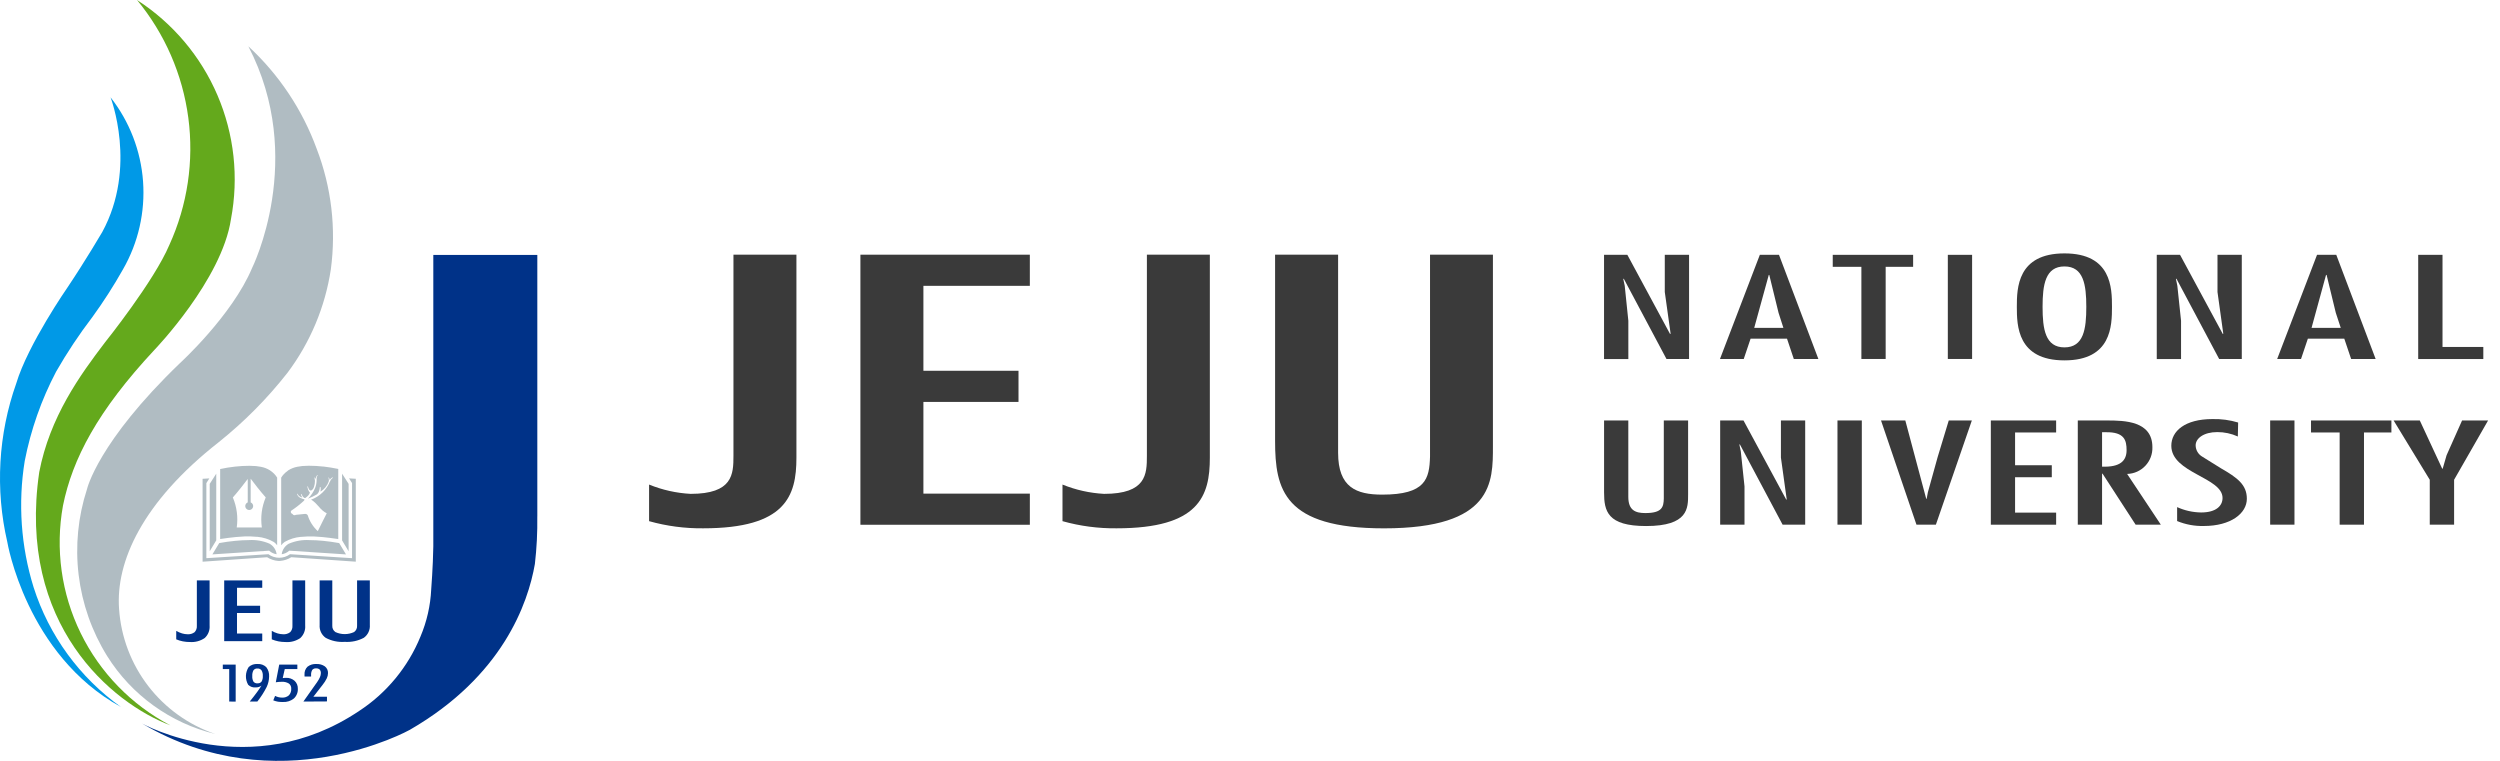 <svg viewBox="0 0 207 63" fill="none" xmlns="http://www.w3.org/2000/svg">
<path d="M65.944 37.9C65.944 41.072 65.055 43.744 58.229 43.744C56.713 43.761 55.203 43.562 53.744 43.152V40.122C54.839 40.568 56.001 40.829 57.182 40.892C60.676 40.892 60.73 39.265 60.73 37.75V21.088H65.944V37.9Z" fill="#3A3A3A"></path>
<path d="M85.27 21.088V23.667H76.458V30.7H84.332V33.279H76.458V40.872H85.271V43.45H71.242V21.088H85.27Z" fill="#3A3A3A"></path>
<path d="M100.175 37.9C100.175 41.072 99.289 43.744 92.459 43.744C90.944 43.761 89.433 43.562 87.974 43.152V40.122C89.071 40.568 90.234 40.828 91.417 40.892C94.912 40.892 94.963 39.265 94.963 37.75V21.088H100.175V37.9Z" fill="#3A3A3A"></path>
<path d="M110.795 21.088V37.488C110.795 40.363 112.308 40.955 114.447 40.955C118.04 40.955 118.354 39.655 118.406 37.812V21.088H123.614V36.952C123.614 39.891 123.668 43.747 114.593 43.747C106.304 43.747 105.577 40.54 105.577 36.509V21.088H110.795Z" fill="#3A3A3A"></path>
<path d="M134.527 23.661L134.827 26.561V29.728H132.814V21.1H134.745L138.281 27.655L138.326 27.629L137.844 24.175V21.1H139.854V29.723H137.984L134.446 23.074L134.407 23.098L134.527 23.661Z" fill="#3A3A3A"></path>
<path d="M147.301 21.1L150.561 29.723H148.527L147.965 28.044H144.948L144.382 29.723H142.414L145.714 21.1H147.301ZM147.264 25.9L146.496 22.762H146.455L145.249 27.147H147.665L147.264 25.9Z" fill="#3A3A3A"></path>
<path d="M158.407 21.1V22.093H156.133V29.723H154.123V22.093H151.751V21.1H158.407Z" fill="#3A3A3A"></path>
<path d="M163.29 21.1H161.28V29.723H163.29V21.1Z" fill="#3A3A3A"></path>
<path d="M174.872 25.41C174.872 26.964 174.838 29.839 170.937 29.839C167.036 29.839 166.994 26.964 166.994 25.41C166.994 23.856 167.035 20.981 170.937 20.981C174.839 20.981 174.872 23.851 174.872 25.41ZM169.125 25.41C169.125 27.238 169.344 28.763 170.937 28.763C172.53 28.763 172.746 27.238 172.746 25.41C172.746 23.582 172.522 22.061 170.937 22.061C169.352 22.061 169.125 23.578 169.125 25.41Z" fill="#3A3A3A"></path>
<path d="M180.284 23.661L180.591 26.561V29.728H178.58V21.1H180.508L184.048 27.655L184.088 27.629L183.608 24.175V21.1H185.62V29.723H183.745L180.208 23.074L180.167 23.098L180.284 23.661Z" fill="#3A3A3A"></path>
<path d="M193.444 21.1L196.703 29.723H194.673L194.107 28.044H191.09L190.525 29.723H188.55L191.85 21.1H193.444ZM193.404 25.9L192.642 22.762H192.596L191.396 27.147H193.814L193.404 25.9Z" fill="#3A3A3A"></path>
<path d="M202.24 21.1V28.728H205.619V29.728H200.227V21.1H202.24Z" fill="#3A3A3A"></path>
<path d="M134.824 34.815V41.14C134.824 42.255 135.414 42.482 136.234 42.482C137.627 42.482 137.748 41.982 137.763 41.27V34.815H139.775V40.936C139.775 42.067 139.795 43.556 136.296 43.556C133.096 43.556 132.817 42.321 132.817 40.766V34.815H134.824Z" fill="#3A3A3A"></path>
<path d="M144.138 37.374L144.445 40.274V43.444H142.43V34.814H144.361L147.902 41.372L147.94 41.348L147.46 37.886V34.814H149.47V43.442H147.599L144.059 36.79L144.021 36.814L144.138 37.374Z" fill="#3A3A3A"></path>
<path d="M154.158 34.814H152.143V43.442H154.158V34.814Z" fill="#3A3A3A"></path>
<path d="M157.76 34.815L159.491 41.302H159.527L159.627 40.766L160.434 37.858L161.357 34.815H163.269L160.291 43.443H158.683L155.748 34.815H157.76Z" fill="#3A3A3A"></path>
<path d="M170.248 34.815V35.809H166.848V38.522H169.888V39.515H166.848V42.445H170.248V43.445H164.841V34.815H170.248Z" fill="#3A3A3A"></path>
<path d="M172.041 34.815H174.455C175.924 34.815 178.218 34.861 178.218 37.022C178.228 37.305 178.181 37.588 178.081 37.853C177.981 38.119 177.829 38.361 177.634 38.568C177.44 38.774 177.207 38.94 176.948 39.056C176.689 39.172 176.409 39.235 176.126 39.242L178.916 43.442H176.829L174.092 39.22H174.051V43.442H172.041V34.815ZM176.081 37.277C176.081 36.451 175.899 35.766 174.373 35.788H174.051V38.638C175.559 38.695 176.081 38.145 176.081 37.277Z" fill="#3A3A3A"></path>
<path d="M185.293 36.142C184.758 35.899 184.176 35.775 183.588 35.777C182.479 35.777 181.799 36.289 181.799 36.877C181.802 37.069 181.856 37.258 181.954 37.423C182.053 37.588 182.193 37.725 182.361 37.819L183.888 38.77C185.254 39.557 186.039 40.13 186.039 41.298C186.039 42.507 184.713 43.552 182.478 43.552C181.72 43.571 180.967 43.432 180.266 43.143V41.989C180.892 42.274 181.57 42.424 182.258 42.432C183.507 42.432 184.027 41.872 184.027 41.232C184.027 39.516 179.785 39.176 179.785 36.907C179.785 35.696 180.913 34.699 183.185 34.699C183.907 34.68 184.627 34.777 185.318 34.985L185.293 36.142Z" fill="#3A3A3A"></path>
<path d="M189.982 34.814H187.97V43.442H189.982V34.814Z" fill="#3A3A3A"></path>
<path d="M198.008 34.815V35.809H195.738V43.443H193.723V35.809H191.352V34.815H198.008Z" fill="#3A3A3A"></path>
<path d="M200.359 34.815L202.215 38.808H202.254L202.577 37.694L203.86 34.815H206.014L203.2 39.724V43.443H201.184V39.724L198.191 34.815H200.359Z" fill="#3A3A3A"></path>
<path d="M14.024 20.278C12.752 23.29 8.709 28.33 8.709 28.33C6.609 31.081 4.125 34.53 3.249 39.095C1.399 51.721 9.276 58.227 14.107 60.059C10.881 58.369 8.278 55.693 6.679 52.421C5.079 49.149 4.566 45.452 5.214 41.868C5.998 37.995 8.077 34.017 12.8 28.957C12.8 28.957 18.371 23.171 19.124 18.145C19.781 14.69 19.391 11.117 18.005 7.884C16.619 4.652 14.3 1.906 11.344 0C13.647 2.789 15.119 6.169 15.593 9.755C16.067 13.34 15.523 16.987 14.024 20.278Z" fill="#64A91C"></path>
<path d="M20.872 22.192C19.223 26.123 14.903 30.064 14.903 30.064C8.083 36.616 7.203 40.503 7.203 40.503C6.459 42.789 6.223 45.209 6.511 47.596C6.799 49.982 7.604 52.277 8.871 54.32C10.898 57.559 14.113 59.876 17.827 60.776C15.627 60.03 13.696 58.65 12.278 56.809C10.861 54.968 10.019 52.749 9.86 50.431C9.571 46.531 11.767 41.584 18.117 36.608C20.227 34.92 22.135 32.994 23.803 30.868C25.689 28.356 26.923 25.414 27.393 22.308C27.846 18.932 27.443 15.496 26.221 12.317C25.036 9.08 23.096 6.171 20.563 3.833C25.396 13.122 20.872 22.192 20.872 22.192Z" fill="#B0BCC2"></path>
<path d="M44.49 42.752V21.109H35.878V45.243C35.852 46.918 35.705 48.79 35.705 48.79C35.643 50.139 35.341 51.467 34.814 52.711C33.785 55.23 32.014 57.377 29.737 58.867C20.751 64.9 11.766 59.91 11.766 59.91C22.998 66.545 33.93 60.431 33.93 60.431C41.623 55.991 43.721 49.95 44.288 46.7C44.44 45.39 44.507 44.071 44.488 42.752" fill="#003288"></path>
<path d="M10.014 58.538C6.594 56.101 4.056 52.621 2.78 48.62C1.732 45.24 1.482 41.664 2.047 38.171C2.549 35.591 3.425 33.098 4.647 30.771C5.547 29.201 6.549 27.693 7.647 26.255C8.568 24.986 9.415 23.666 10.185 22.3C11.451 20.093 12.028 17.558 11.845 15.021C11.66 12.483 10.723 10.058 9.152 8.057C9.152 8.057 11.394 13.834 8.467 19.213C8.467 19.213 7.09 21.562 5.595 23.791C5.595 23.791 2.308 28.528 1.346 31.744C-0.146 35.959 -0.404 40.513 0.603 44.87C0.603 44.87 2.158 54.226 10.014 58.538Z" fill="#0099E7"></path>
<path d="M18.979 58.089V55.4H18.448V55.031H19.514V58.091L18.979 58.089Z" fill="#003288"></path>
<path d="M21.76 55.965C21.772 55.802 21.735 55.64 21.652 55.499C21.612 55.448 21.559 55.408 21.5 55.383C21.441 55.357 21.375 55.346 21.311 55.352C21.25 55.347 21.188 55.358 21.132 55.383C21.075 55.408 21.026 55.447 20.989 55.496C20.912 55.641 20.877 55.805 20.889 55.969C20.875 56.134 20.91 56.3 20.989 56.445C21.03 56.493 21.082 56.53 21.14 56.553C21.198 56.577 21.262 56.586 21.324 56.579C21.387 56.584 21.451 56.574 21.51 56.549C21.568 56.523 21.62 56.484 21.659 56.434C21.737 56.291 21.773 56.128 21.76 55.965ZM21.659 56.765C21.59 56.817 21.512 56.856 21.429 56.881C21.345 56.908 21.258 56.92 21.17 56.919C21.057 56.93 20.944 56.916 20.837 56.879C20.73 56.841 20.633 56.781 20.551 56.703C20.42 56.477 20.354 56.219 20.362 55.958C20.37 55.697 20.451 55.443 20.595 55.225C20.694 55.137 20.81 55.069 20.936 55.027C21.062 54.985 21.196 54.969 21.328 54.98C21.459 54.97 21.591 54.988 21.715 55.033C21.838 55.078 21.951 55.148 22.046 55.239C22.219 55.461 22.303 55.74 22.282 56.021C22.277 56.318 22.209 56.61 22.082 56.879C21.866 57.307 21.607 57.711 21.309 58.086H20.681C20.955 57.744 21.162 57.479 21.3 57.286C21.438 57.093 21.556 56.924 21.655 56.763" fill="#003288"></path>
<path d="M22.777 57.62C22.865 57.666 22.959 57.701 23.055 57.725C23.15 57.749 23.248 57.761 23.346 57.761C23.45 57.769 23.554 57.757 23.652 57.724C23.751 57.692 23.842 57.641 23.921 57.573C23.99 57.498 24.042 57.41 24.075 57.314C24.109 57.218 24.122 57.116 24.114 57.015C24.119 56.934 24.103 56.852 24.068 56.778C24.033 56.705 23.98 56.641 23.914 56.593C23.738 56.488 23.533 56.439 23.328 56.453C23.222 56.453 23.134 56.453 23.059 56.463C22.984 56.469 22.91 56.48 22.836 56.494L23.12 55.03H24.62V55.4H23.578L23.41 56.146C23.466 56.139 23.517 56.135 23.563 56.13C23.609 56.125 23.65 56.125 23.685 56.125C23.944 56.113 24.197 56.202 24.392 56.371C24.481 56.454 24.551 56.555 24.597 56.668C24.643 56.78 24.665 56.901 24.66 57.023C24.669 57.174 24.644 57.325 24.587 57.465C24.531 57.606 24.444 57.732 24.333 57.835C24.077 58.041 23.753 58.145 23.424 58.125C23.287 58.129 23.15 58.12 23.014 58.1C22.882 58.075 22.753 58.039 22.628 57.99L22.777 57.62Z" fill="#003288"></path>
<path d="M25.119 58.089L26.266 56.466C26.355 56.34 26.431 56.206 26.493 56.066C26.54 55.964 26.565 55.853 26.567 55.74C26.575 55.632 26.541 55.525 26.473 55.44C26.432 55.404 26.385 55.377 26.333 55.36C26.282 55.343 26.227 55.336 26.173 55.34C26.113 55.334 26.053 55.343 25.997 55.366C25.942 55.389 25.892 55.424 25.853 55.47C25.779 55.605 25.746 55.759 25.759 55.912V56.018H25.22C25.215 55.999 25.213 55.979 25.214 55.959V55.859C25.205 55.738 25.222 55.617 25.265 55.503C25.308 55.389 25.375 55.287 25.462 55.202C25.674 55.039 25.938 54.96 26.204 54.98C26.453 54.967 26.7 55.037 26.904 55.18C26.987 55.246 27.054 55.33 27.098 55.426C27.142 55.523 27.163 55.628 27.159 55.734C27.157 55.883 27.122 56.029 27.059 56.163C26.968 56.351 26.855 56.527 26.724 56.689L25.947 57.689H27.074V58.078L25.119 58.089Z" fill="#003288"></path>
<path d="M26.466 48.059V51.742C26.45 51.948 26.487 52.155 26.575 52.343C26.662 52.53 26.797 52.691 26.966 52.811C27.449 53.07 27.995 53.186 28.542 53.146C29.09 53.184 29.637 53.068 30.122 52.811C30.29 52.691 30.425 52.529 30.512 52.342C30.6 52.155 30.638 51.948 30.622 51.742V48.059H29.566V51.8C29.574 51.903 29.555 52.006 29.512 52.1C29.468 52.193 29.401 52.274 29.317 52.334C29.074 52.446 28.81 52.504 28.543 52.504C28.276 52.504 28.012 52.446 27.769 52.334C27.684 52.275 27.616 52.194 27.571 52.101C27.526 52.007 27.507 51.904 27.514 51.8V48.059H26.466Z" fill="#003288"></path>
<path d="M15.714 53.158C16.154 53.193 16.592 53.075 16.955 52.824C17.096 52.693 17.205 52.532 17.274 52.352C17.343 52.173 17.371 51.98 17.355 51.789V48.059H16.299V51.807C16.307 51.905 16.295 52.003 16.263 52.096C16.23 52.189 16.179 52.273 16.112 52.345C15.944 52.472 15.734 52.533 15.524 52.516C15.372 52.514 15.221 52.491 15.075 52.447C14.907 52.395 14.745 52.325 14.592 52.237V52.937C14.768 53.013 14.952 53.069 15.141 53.105C15.331 53.142 15.524 53.16 15.718 53.16" fill="#003288"></path>
<path d="M21.714 48.668V48.059H18.564V53.088H21.714V52.456H19.624V50.756H21.536V50.156H19.626V48.668H21.714Z" fill="#003288"></path>
<path d="M24.869 52.824C25.01 52.693 25.119 52.532 25.188 52.352C25.257 52.173 25.285 51.98 25.269 51.789V48.059H24.214V51.807C24.222 51.905 24.209 52.003 24.177 52.096C24.144 52.188 24.092 52.273 24.025 52.344C23.857 52.472 23.647 52.534 23.436 52.516C23.284 52.514 23.133 52.49 22.987 52.447C22.818 52.396 22.656 52.326 22.503 52.237V52.937C22.68 53.011 22.864 53.068 23.053 53.105C23.244 53.142 23.438 53.161 23.633 53.16C24.072 53.195 24.509 53.077 24.871 52.826" fill="#003288"></path>
<path d="M23.199 46.442C23.525 46.417 23.84 46.313 24.116 46.137L29.459 46.507V39.642L28.902 39.61L29.149 39.998V46.217L24.014 45.888C23.755 46.08 23.441 46.183 23.119 46.183C22.796 46.183 22.482 46.08 22.223 45.888L17.087 46.217V40L17.332 39.612L16.774 39.644V46.509L22.118 46.139C22.393 46.315 22.707 46.42 23.033 46.444C23.089 46.447 23.144 46.447 23.2 46.444" fill="#B0BCC2"></path>
<path d="M17.906 39.219C17.787 39.405 17.378 40.047 17.365 40.064V45.641C17.485 45.441 17.895 44.762 17.906 44.741V39.219Z" fill="#B0BCC2"></path>
<path d="M22.282 45.595L22.297 45.61C22.469 45.76 22.68 45.858 22.905 45.891C22.882 45.707 22.815 45.532 22.711 45.379C22.607 45.226 22.467 45.1 22.305 45.011C21.772 44.784 21.193 44.684 20.615 44.72C20.261 44.72 19.883 44.742 19.453 44.784C19.023 44.826 18.599 44.884 18.153 44.966C18.134 44.996 17.659 45.785 17.586 45.904C17.745 45.895 22.286 45.595 22.286 45.595" fill="#B0BCC2"></path>
<path d="M28.865 40.065L28.325 39.22V44.746C28.336 44.763 28.745 45.446 28.865 45.646V40.065Z" fill="#B0BCC2"></path>
<path d="M23.925 45.011C23.763 45.1 23.624 45.227 23.52 45.379C23.416 45.532 23.349 45.708 23.325 45.891C23.551 45.858 23.763 45.761 23.935 45.61L23.949 45.596L28.649 45.905C28.577 45.785 28.102 44.996 28.084 44.967C27.636 44.886 27.198 44.825 26.784 44.783C26.37 44.741 25.976 44.721 25.623 44.721C25.044 44.685 24.466 44.785 23.932 45.011" fill="#B0BCC2"></path>
<path d="M26.771 38.631C26.372 38.586 25.972 38.564 25.571 38.563L25.035 38.586L24.627 38.647C24.363 38.695 24.111 38.793 23.883 38.934L23.825 38.978L23.803 39C23.593 39.144 23.416 39.331 23.282 39.548V45.148C23.362 45.042 23.457 44.949 23.565 44.872C23.98 44.636 24.441 44.492 24.917 44.451H24.941H24.967C25.299 44.419 25.633 44.408 25.967 44.418L26.708 44.469C27.083 44.505 27.518 44.561 28.008 44.633V38.828C27.587 38.741 27.172 38.674 26.778 38.628M27.318 39.868C27.177 40.215 26.964 40.528 26.695 40.788C26.425 41.047 26.103 41.248 25.751 41.375C25.751 41.375 25.951 41.424 26.432 41.987C26.602 42.2 26.813 42.375 27.054 42.501C27.054 42.501 26.381 43.822 26.314 43.978C25.926 43.625 25.639 43.174 25.484 42.673C25.462 42.632 25.427 42.598 25.386 42.576C25.344 42.555 25.297 42.546 25.25 42.551C25.25 42.551 24.715 42.61 24.497 42.628C24.465 42.649 24.427 42.66 24.389 42.66C24.351 42.66 24.313 42.649 24.281 42.628L24.202 42.545C24.202 42.545 24.183 42.55 24.15 42.521C24.129 42.506 24.112 42.487 24.1 42.465C24.087 42.443 24.079 42.418 24.077 42.393C24.076 42.372 24.079 42.351 24.086 42.332C24.094 42.312 24.106 42.294 24.121 42.28C24.496 42.033 24.85 41.755 25.178 41.448C25.178 41.448 25.169 41.479 25.218 41.355C25.068 41.315 24.925 41.256 24.791 41.178C24.791 41.178 24.603 41.05 24.608 40.884H24.652C24.652 40.884 24.652 41.084 25.039 41.202C24.98 41.117 24.937 41.021 24.912 40.92C24.929 40.913 24.948 40.909 24.966 40.908C24.966 40.908 25.076 41.234 25.266 41.242C25.266 41.242 25.631 41.018 25.659 40.766C25.659 40.766 25.507 40.673 25.446 40.293L25.496 40.265C25.496 40.265 25.556 40.623 25.736 40.614C25.736 40.614 25.899 40.614 25.999 40.314C26.054 40.153 26.081 39.984 26.078 39.814C26.071 39.732 26.059 39.651 26.041 39.571L26.078 39.511C26.1 39.571 26.116 39.632 26.127 39.695C26.142 39.562 26.191 39.436 26.27 39.328L26.303 39.346C26.232 39.467 26.202 39.607 26.216 39.746C26.216 39.968 26.175 40.187 26.096 40.394C25.959 40.731 25.755 41.038 25.496 41.294C25.752 41.193 26 41.073 26.237 40.934C26.237 40.934 26.458 40.797 26.484 40.327H26.542C26.564 40.454 26.562 40.583 26.535 40.709C26.847 40.52 27.086 40.231 27.211 39.888C27.244 39.778 27.238 39.66 27.196 39.554L27.22 39.522C27.263 39.593 27.291 39.672 27.302 39.754C27.326 39.7 27.36 39.652 27.404 39.612C27.447 39.573 27.498 39.543 27.554 39.524L27.567 39.559C27.454 39.635 27.368 39.745 27.324 39.874" fill="#B0BCC2"></path>
<path d="M22.427 39L22.405 38.983L22.346 38.94C22.119 38.798 21.867 38.7 21.604 38.652L21.193 38.591L20.66 38.568C20.259 38.568 19.858 38.591 19.46 38.636C19.06 38.679 18.649 38.745 18.229 38.836V44.631C18.714 44.558 19.149 44.502 19.523 44.467L20.266 44.415C20.597 44.406 20.929 44.417 21.259 44.449H21.289H21.317C21.791 44.491 22.251 44.636 22.664 44.873C22.773 44.948 22.868 45.041 22.948 45.146V39.546C22.814 39.33 22.637 39.144 22.427 39ZM21.682 43.674H19.602C19.722 42.832 19.611 41.973 19.279 41.19C19.715 40.702 20.269 39.981 20.513 39.657V41.597C20.442 41.625 20.383 41.677 20.347 41.744C20.31 41.811 20.298 41.889 20.312 41.964C20.327 42.038 20.367 42.106 20.426 42.154C20.484 42.203 20.558 42.23 20.634 42.23C20.711 42.23 20.785 42.203 20.843 42.154C20.902 42.106 20.942 42.038 20.957 41.964C20.971 41.889 20.959 41.811 20.922 41.744C20.886 41.677 20.827 41.625 20.756 41.597V39.637C20.992 39.951 21.556 40.689 22.002 41.186C21.671 41.969 21.56 42.828 21.681 43.67" fill="#B0BCC2"></path>
</svg>
